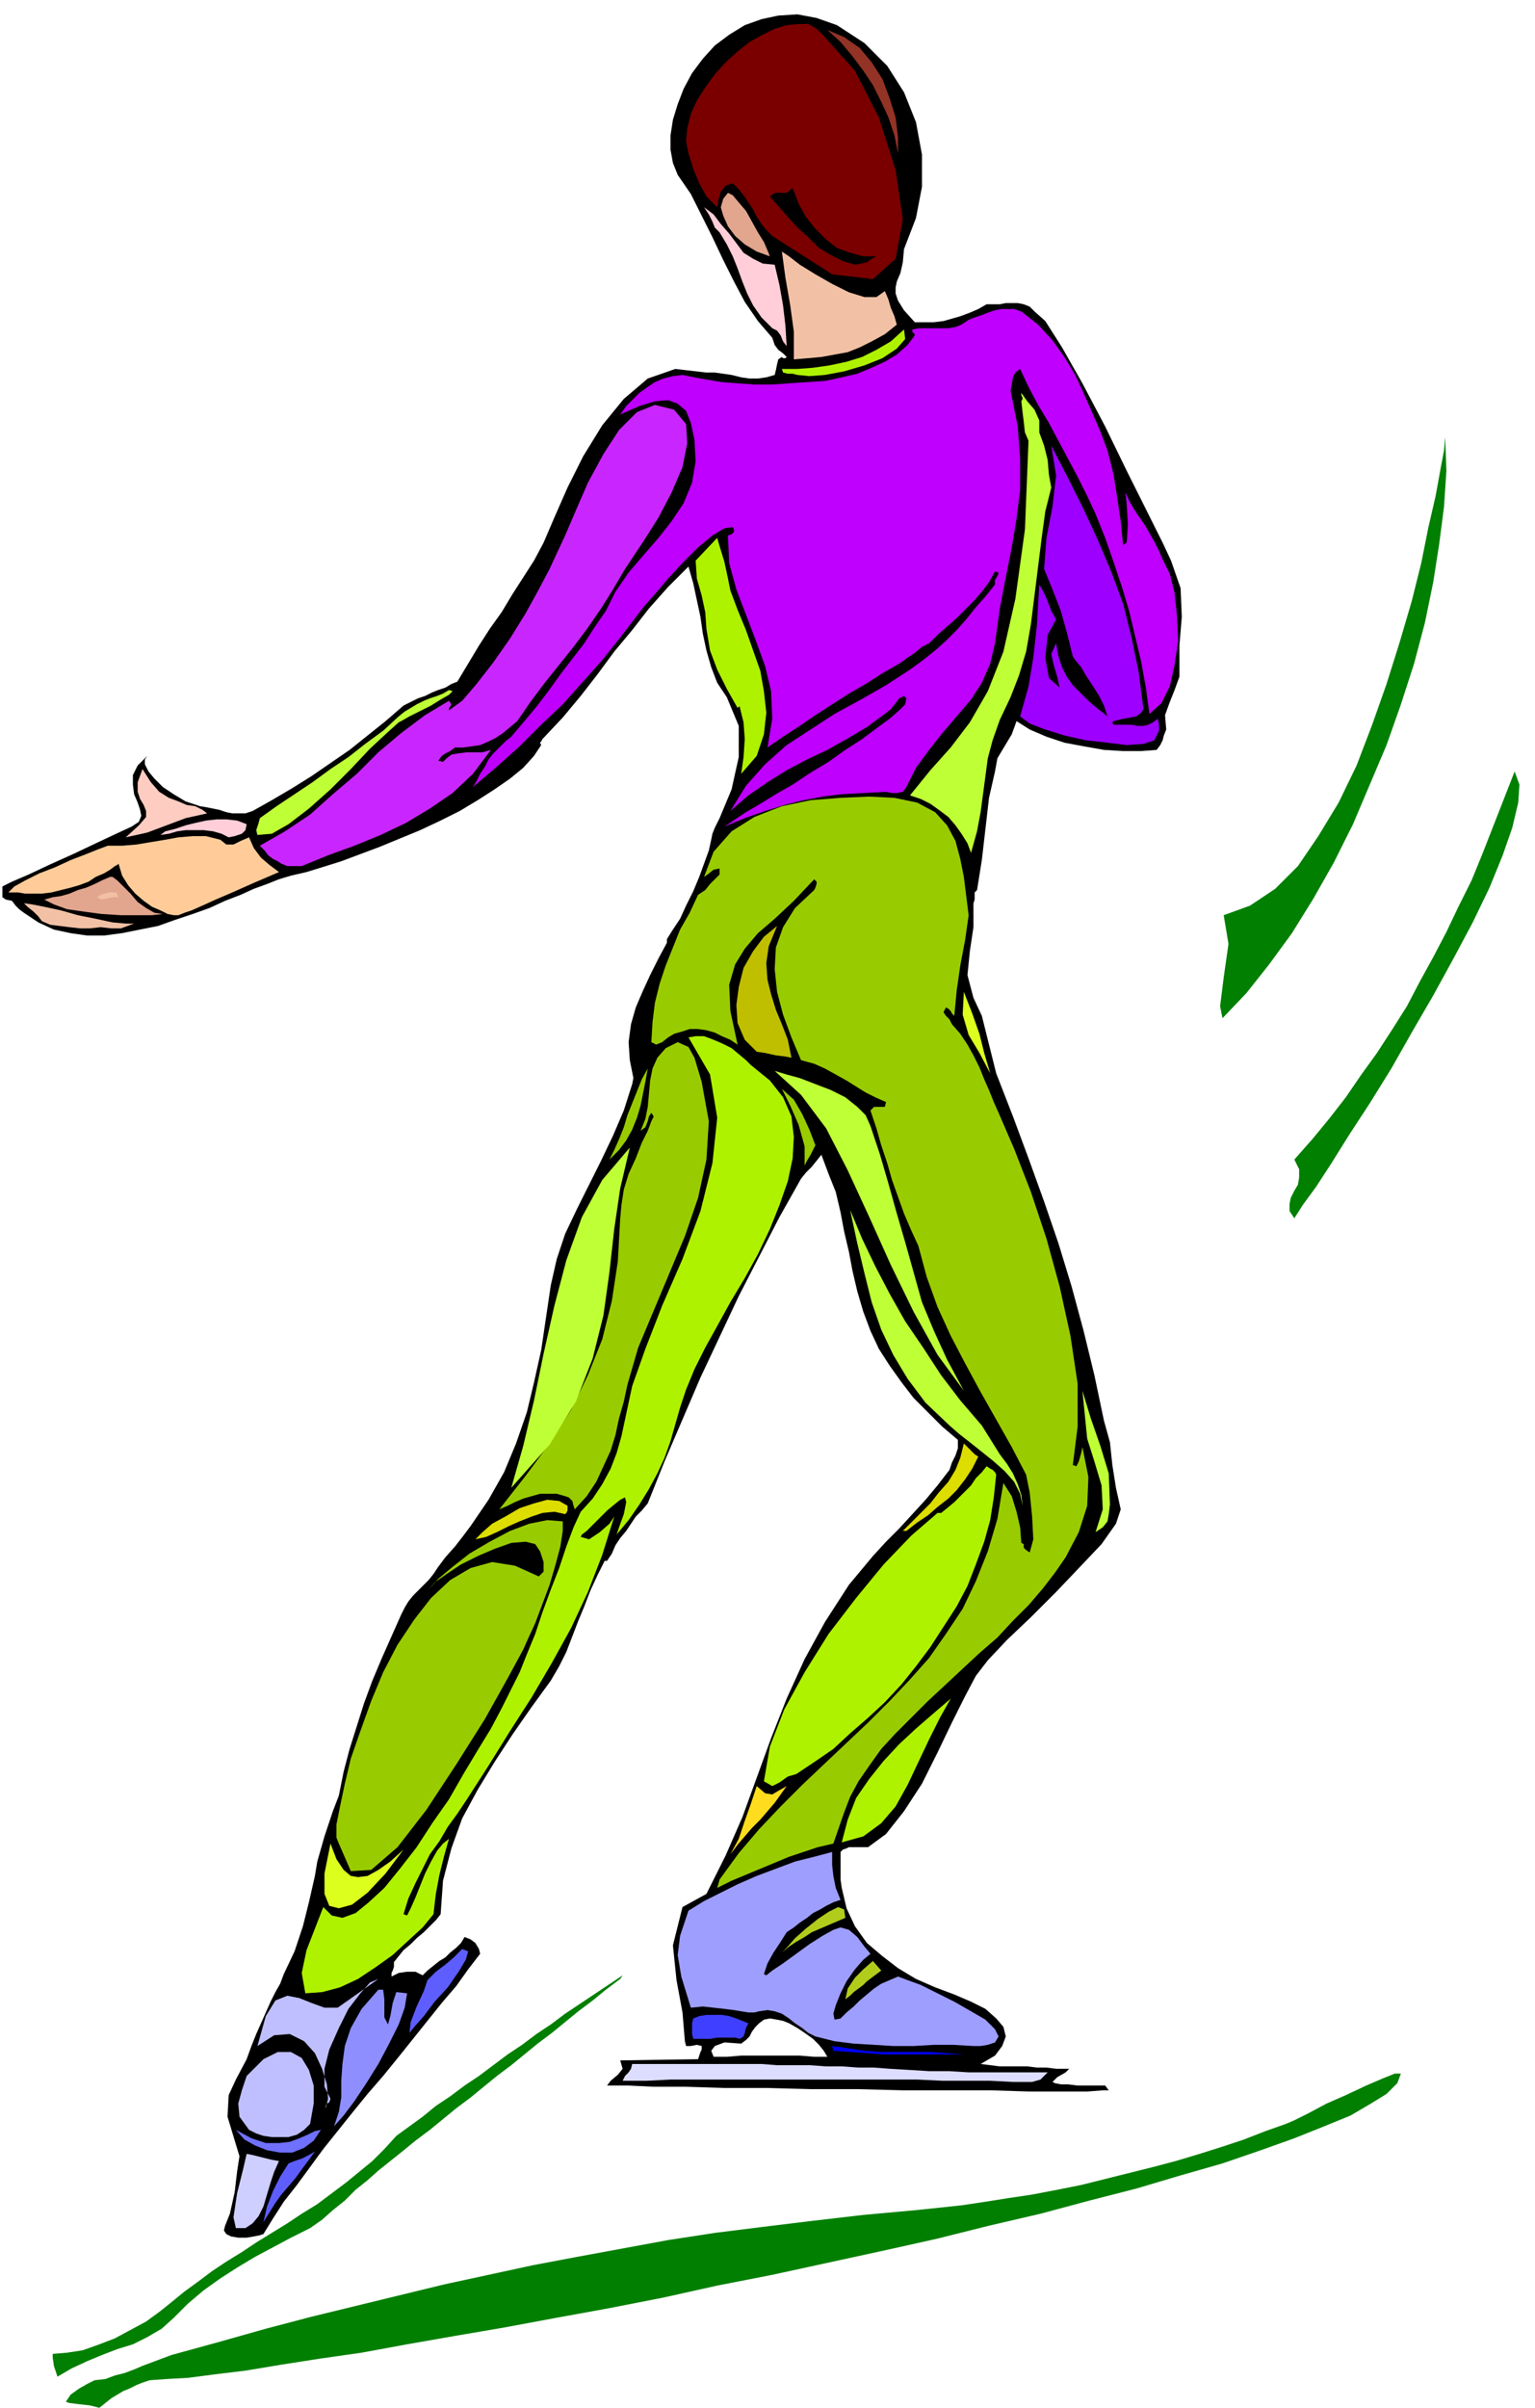 <svg xmlns="http://www.w3.org/2000/svg" fill-rule="evenodd" height="2.01in" preserveAspectRatio="none" stroke-linecap="round" viewBox="0 0 1282 2010" width="1.282in"><style>.pen1{stroke:none}.brush2{fill:#000}.brush5{fill:#e2a58e}.brush6{fill:#ffced8}.brush7{fill:#f2c1a5}.brush9{fill:#aff200}.brush10{fill:#bfff35}.brush14{fill:#9c0}.brush17{fill:#ddff1e}.brush18{fill:#dd0}.brush20{fill:#007f00}.brush22{fill:#b2cc1c}.brush23{fill:#5e5eff}.brush24{fill:#bfbfff}</style><path class="pen1 brush2" d="m755 208-1 11-2 9-3 7-1 5v5l2 6 5 8 9 10h16l8-1 7-2 7-2 8-3 7-3 7-4h11l5-1h10l5 1 5 2 4 4 9 8 14 22 17 30 19 36 18 37 17 34 13 26 7 15 8 23 1 24-2 24v26l-4 11-4 10-4 11 1 12-2 5-1 4-2 4-3 4-13 1h-15l-16-1-17-3-16-3-15-5-14-6-11-7-4 11-6 10-6 10-2 11-5 22-3 26-3 26-4 25-2 2v6l-1 3v20l-3 20-2 20 5 19 7 15 4 16 4 16 4 16 14 36 13 35 13 36 12 35 11 36 10 37 9 37 8 38 5 18 2 19 3 19 4 18-4 12-12 17-18 19-20 21-21 21-20 19-16 17-10 13-9 17-11 22-12 25-13 26-15 23-15 19-15 11h-16l-2 1-3 1-2 2v23l1 7 4 17 7 15 10 14 13 11 13 10 15 9 16 7 16 6 14 6 12 6 9 8 6 7 2 8-3 8-6 8-12 7 8 1 8 1h23l8 1h8l8 1h11l-3 3-7 4-4 4 2 1 5 1h6l8 1h23l3 4h-5l-13 1h-48l-32-1h-73l-39-1h-39l-38-1h-35l-32-1h-26l-21-1h-18l3-4 6-5 4-5-2-7 65-1 1-3 1-3 1-2v-3l-4-1-5 1h-4l-1-4-2-24-5-27-3-29 8-32 20-11 16-32 14-32 12-33 12-33 13-33 15-33 17-31 20-31 10-12 10-12 11-12 11-11 11-12 11-12 10-12 10-13 2-6 3-6 2-6v-7l-13-11-12-12-12-12-10-13-10-14-9-14-7-15-6-16-5-17-4-17-3-16-4-17-3-16-4-17-6-15-6-16-4 5-4 5-5 5-4 5-18 32-17 33-17 33-16 34-16 34-15 35-15 35-14 35-5 6-5 5-4 6-4 6-5 6-4 6-3 7-4 6h-2l-6 12-6 13-5 13-5 12-5 13-5 13-6 12-7 12-16 22-16 23-15 23-14 23-13 24-9 25-7 27-2 28-4 5-5 5-5 5-6 5-5 5-6 5-4 5-4 5v4l-1 3-1 2v3l6-3 7-1h7l6 3 4-4 5-4 5-4 5-3 4-4 5-4 4-4 3-5 5 2 4 3 3 5 1 4-10 13-10 14-12 14-12 15-12 15-12 15-13 16-13 15-13 16-12 15-12 15-11 15-11 15-11 14-9 14-8 13-3 1-5 1-6 1h-7l-6-1-4-2-2-3 1-4 4-10 4-18 2-17 2-13-10-33 1-18 6-13 9-17 4-11 4-10 4-9 4-9 4-9 4-8 4-7 3-8 9-19 7-21 5-20 5-22 2-12 6-21 7-21 5-13 4-20 5-19 6-19 6-19 7-19 8-19 8-18 8-18 3-6 3-5 4-5 4-4 4-4 5-5 4-5 4-6 6-8 8-9 7-9 6-8 15-22 13-23 10-24 9-26 6-25 6-27 4-27 4-27 5-22 7-21 10-21 10-20 10-20 10-21 9-21 7-22 1-5-3-15-1-15 2-15 4-14 6-14 6-13 7-14 7-13v-3l5-8 6-9 5-11 6-12 5-12 4-11 4-11 2-9 1-5 2-5 2-4 2-4 10-24 6-27v-26l-10-24-8-12-5-13-4-14-3-14-2-14-3-14-3-14-4-14-17 17-16 18-14 18-15 18-14 19-14 18-15 18-16 17-1 1-1 2-1 1 1 2-6 9-9 10-11 9-13 9-14 9-15 9-16 8-17 8-17 7-17 7-16 6-16 6-16 5-13 4-13 3-10 3-10 4-11 4-11 5-13 5-13 6-14 5-15 5-14 5-15 3-15 3-15 2H73l-14-2-14-3-13-6-12-8-4-3-3-3-3-4-5-1-3-2v-9l8-4 14-6 17-8 20-9 19-9 17-8 13-6 6-4 2-5-1-5-2-6-3-7-1-8v-8l4-8 8-8-2 3v4l3 6 5 6 7 7 9 6 10 6 12 4 6 1 5 1 5 1 6 2 5 1h11l6-2 16-9 17-10 16-10 16-11 16-11 15-12 15-12 15-13 6-3 6-3 6-2 6-3 5-2 6-2 5-3 5-2 9-15 9-15 9-14 10-14 9-15 9-14 9-14 8-15 9-21 11-25 13-26 16-26 18-22 20-17 23-8 26 3h7l7 1 7 1 8 2 7 1h7l7-1 7-2 1-4 1-5 1-4 3-2 1 1h2l1-1-3-3-4-3-3-4-2-6-12-14-11-16-9-17-9-18-9-19-9-18-9-18-11-16-4-10-2-11v-12l2-13 4-13 5-13 7-13 9-12 10-11 12-9 13-8 14-5 14-3 16-1 16 3 17 6 23 15 19 19 14 22 10 25 5 27v27l-5 26-10 26zM649 1686l-6-1-5 1-4 3-3 3-3 4-2 4-3 3-4 3-14-1-8 3-3 4 2 5h11l12-1h49l12 1h11l-3-5-4-5-5-5-7-5-6-4-7-4-5-2-5-1z"/><path class="pen1" style="fill:#7a0000" d="m645 197-5-5-4-5-4-6-3-6-4-6-4-6-4-5-5-5-6 2-4 5-2 7-1 6-9-9-6-11-5-12-4-13-2-10 1-11 3-12 5-11 7-11 8-11 9-10 10-9 10-8 11-6 10-5 10-3 10-1h8l7 4 6 6 26 29 20 39 14 44 6 41-6 33-19 17-34-4-50-32z"/><path class="pen1" style="fill:#933326" d="m750 128-3-15-5-15-6-13-7-14-8-12-9-12-10-12-11-10 14 6 13 9 10 12 9 14 6 16 5 16 2 16v14z"/><path class="pen1 brush2" d="m732 214-4 2-4 3-5 1-5 1-10-3-10-5-10-6-9-9-9-8-9-10-7-8-7-8 4-3h10l5-4 5 13 6 11 8 10 9 9 9 7 11 4 11 3h11z"/><path class="pen1 brush5" d="m608 161 4 2 5 6 6 7 5 9 5 9 5 8 3 7 2 5-11-4-10-6-8-7-6-8-4-9-2-7 2-7 4-5z"/><path class="pen1 brush6" d="m647 221 4 17 3 17 2 17 1 17-3-4-2-5-3-4-4-2-9-9-7-10-5-10-4-10-4-11-4-10-5-10-6-10-4-4-2-5-3-6-4-6 8 6 6 8 7 8 6 8 6 8 8 5 8 4 10 1z"/><path class="pen1 brush7" d="m739 243 3 7 2 7 3 7 2 7-10 8-11 6-10 5-10 4-11 2-11 2-11 1-12 1v-23l-3-22-4-23-3-22 6 4 9 7 13 8 14 8 14 7 13 4h10l7-5z"/><path class="pen1" style="fill:#bf00ff" d="m925 376 5 20 3 19 3 20 2 20 3-2 1-15-1-17-1-10 3 7 4 7 4 6 5 7 4 7 4 7 4 8 3 7 6 12 4 16 2 19 1 21-3 20-4 18-7 14-10 9-3-22-4-22-5-21-5-21-6-20-7-21-7-20-8-20-7-15-8-16-8-15-8-15-8-15-9-15-8-15-7-15-4 3-2 4-1 6-1 5 6 30 2 27v26l-3 24-4 24-5 25-5 26-4 29-4 17-7 16-9 14-12 14-12 14-11 14-11 15-8 16-3 4-5 1h-4l-5-1-19 1-18 1-16 2-16 3-16 4-16 5-17 6-17 7 3-2 6-4 9-6 12-7 13-8 14-8 15-10 15-9 14-10 14-9 12-9 11-8 8-7 5-5 1-5-2-2-4 2-3 4-4 5-5 4-15 11-17 10-16 9-17 8-17 9-16 10-16 11-15 13 13-21 16-18 18-16 20-13 20-13 22-12 21-12 20-13 11-8 10-8 9-8 9-9 8-9 8-10 8-9 8-10v-4l2-3 1-3-3-1-5 9-6 8-7 8-7 7-7 7-8 7-8 7-7 7-6 3-6 5-6 4-7 5-14 8-14 9-14 8-14 9-14 9-13 9-14 9-13 9 4-24-1-23-5-21-8-22-8-21-8-21-6-22-1-23 3-1 2-2v-2l-1-2-7 1-10 6-12 10-13 13-12 13-11 13-8 9-4 5-16 21-16 20-16 18-17 19-18 17-18 18-19 17-20 17 3-5 3-6 4-6 3-6 4-5 5-5 5-5 5-4 11-13 10-12 10-13 10-14 10-13 10-13 9-14 9-13 8-16 11-16 12-14 13-15 11-14 10-15 7-17 3-18-1-18-3-14-4-10-7-6-8-3-11 1-13 4-16 7 5-7 6-6 5-5 7-5 6-4 7-3 8-2 8-1 10 2 11 2 12 2 13 1 14 1h15l14-1 15-1 15-1 14-3 13-3 12-5 11-5 10-6 9-8 6-8v-1l-1-1-1-1v-2l6-1h24l6-1 5-2 6-4 5-2 6-2 5-2 6-2 5-1h11l6 2 14 11 12 13 10 14 9 15 7 15 7 16 7 16 6 16z"/><path class="pen1 brush9" d="m666 313-4-1h-4l-4-1-1-3h13l13-1 14-2 14-3 13-4 12-6 12-7 11-10 1 8-7 8-12 8-15 6-17 5-16 3-13 1-10-1z"/><path class="pen1 brush10" d="m868 361 4 11 3 12 1 12 2 11-5 20-3 22-3 24-3 24-3 24-4 23-6 20-7 18-9 19-6 17-4 15-2 15-2 15-2 15-3 16-5 18-3-8-5-8-5-7-6-7-8-6-7-5-8-4-9-3 17-21 17-19 16-21 15-26 13-33 10-44 8-58 3-74-3-7-1-9-1-8-1-9 1-2v-1l-1-2v-2l5 7 6 7 4 9v10z"/><path class="pen1" style="fill:#c926ff" d="m522 475-10 17-10 16-11 16-12 16-12 15-12 15-12 16-11 16-6 5-6 5-6 4-6 3-7 3-7 1-7 1h-7l-4 3-4 2-3 2-3 4 4 1 3-3 4-3 5-1 8-1h13l7-2-15 20-17 16-19 13-20 12-21 10-22 9-22 8-22 9h-12l-5-2-3-2-4-2-4-3-3-4-4-4 21-12 21-14 19-17 20-17 18-18 19-16 20-15 20-12 2 3-1 2-1 1v2l11-8 12-14 14-18 14-20 13-21 11-20 9-17 6-13 7-15 9-21 10-23 13-24 13-20 15-15 15-6 16 4 10 12 1 16-4 20-9 21-11 21-12 19-10 15-6 9z"/><path class="pen1" style="fill:#9e00ff" d="M930 605h15l5 1h5l4-1 4-2 4-3 1 5v5l-2 4-2 4-9 3-14 1-16-2-18-2-18-4-16-5-13-5-8-6 7-25 4-24 3-27 2-34 4 7 3 7 3 8 4 7-7 13-2 19 3 17 9 8-2-9-3-10-2-9 4-9 2 11 3 9 4 8 5 7 6 6 7 7 7 6 9 7-1-3-2-6-4-8-5-8-6-9-4-7-5-6-2-3-5-20-5-18-7-18-7-17 2-26 5-26 3-26-4-25 14 27 13 26 12 26 11 26 10 27 7 28 6 29 4 31-2 3-4 3-5 1-6 1-4 1-4 1-1 1 1 2z"/><path class="pen1 brush9" d="m610 493 6 16 7 17 6 17 6 17 3 17 2 18-2 18-6 18-13 15 2-14 1-15-1-14-3-12v-1h-1l-1 1-9-16-8-16-6-16-3-18-1-14-3-14-4-14-1-15 18-19 2 7 4 13 3 14 2 10z"/><path class="pen1 brush10" d="m333 603-10 9-14 13-16 17-17 17-18 16-17 13-14 8-12 1-1-4 1-3 1-3 1-4 14-10 15-10 15-10 15-11 15-10 14-11 15-11 13-12 5-4 5-3 5-3 6-3 5-2 6-2 5-2 5-3 3 1-3 3-7 4-8 5-10 5-8 4-7 4-2 1z"/><path class="pen1" style="fill:#ffccc1" d="m173 679-9 2-9 2-8 3-8 3-8 3-8 3-9 2-9 2 11-10 6-7v-5l-2-5-3-5-2-6v-8l4-11 7 11 7 8 8 5 8 3 7 3 7 1 6 3 4 3z"/><path class="pen1 brush14" d="m809 764-3 21-4 21-3 21-2 21-2-2-1-2-2-2-2-1-2 4 2 3 3 3 2 4 7 8 6 9 5 9 5 10 4 10 4 9 4 10 4 9 13 30 14 36 13 39 11 40 9 41 6 40v36l-4 32 3 1 2-4 2-7 1-5 5 25-1 24-7 22-11 21-9 13-10 13-12 14-13 13-13 14-15 13-14 13-15 14-14 13-14 14-13 13-12 13-10 14-9 13-7 13-5 13-9 26-13 3-12 4-12 4-12 5-12 5-12 5-12 5-12 6 2-7 16-22 17-20 18-19 18-18 19-18 18-17 18-17 18-18 17-18 16-18 14-20 14-21 11-23 10-25 8-27 5-30 7 11 4 13 3 13 1 13 2 1v3l2 2 3 2 3-11-1-19-2-20-3-15-12-23-13-23-13-23-13-24-12-23-11-24-9-25-7-26-6-13-6-14-5-14-5-14-4-14-5-15-4-14-5-15 3-3h9l1-4-9-4-8-4-8-5-8-5-9-5-9-5-9-4-11-3-8-19-7-19-5-19-2-19 1-18 6-17 10-16 16-15 1-2 1-3v-2l-2-2-17 18-16 15-14 12-11 13-8 13-5 17 1 22 6 28-6-4-7-3-6-3-7-2-7-1h-7l-6 2-7 2-5 3-5 4-5 2-4-2 1-17 2-16 4-16 5-15 6-15 6-15 8-14 7-15 6-4 4-5 4-4 4-4v-5l-5 1-5 4-3 2 8-21 15-17 19-12 23-9 24-5 25-2 24-1 21 1 19 4 15 8 10 11 7 13 4 15 3 15 2 16 2 16z"/><path class="pen1 brush6" d="m191 699-6-3-7-2-8-1h-15l-7 1-7 2-7 1 4-3 8-2 9-3 8-2 9-2 9-1h8l9 1 8 3-1 5-3 3-6 2-5 1z"/><path class="pen1" style="fill:#fc9" d="m208 699 4 9 6 8 7 6 8 6-21 9-18 8-14 6-11 5-9 4-6 2-5 2h-4l-5-1-6-3-7-3-7-5-7-6-6-7-5-8-3-10-1 1-2 1-4 3-5 3-7 3-6 4-8 3-7 2-8 2-8 2-8 1H21l-6-1H7l5-5 9-5 12-6 13-5 13-6 13-5 10-4 8-3h12l12-1 12-2 12-2 11-2 12-1h11l12 3 5 4h6l6-3 7-3z"/><path class="pen1 brush5" d="m37 751 7-2 7-1 7-2 7-3 7-2 7-3 6-3 7-3h2l4 3 5 5 6 6 6 7 7 5 7 4 7 1-9 1h-26l-16-1-15-2-14-2-11-4-8-4z"/><path class="pen1 brush7" d="M99 749h-5l-5 1-4 1-4-2 3-2 7-2h6l2 4zm2 26h-8l-9-1-9 1h-8l-9-1-8-1-8-1-7-3-3-4-4-4-5-4-3-3 7 1 10 2 14 3 14 4 15 3 14 3 11 1h7l-11 4z"/><path class="pen1" style="fill:#bfbf00" d="m661 883-5-1-8-1-9-2-7-1-10-10-6-14-1-15 2-15 4-16 8-14 9-12 11-9-7 17-2 14 1 14 3 12 4 13 5 12 5 13 3 15z"/><path class="pen1 brush17" d="m827 896-9-17-9-15-5-17 1-19 7 18 6 17 4 16 5 17z"/><path class="pen1 brush9" d="m627 889 16 13 11 14 7 16 2 17-1 18-4 19-7 20-8 20-10 21-11 20-12 20-11 20-10 18-9 18-7 17-5 15-4 14-4 14-5 14-6 13-7 13-8 13-9 13-10 12 2-6 4-11 2-10-1-4-4 2-5 4-6 5-6 6-6 6-5 5-4 3-1 2 7 2 9-6 8-7 4-6-10 32-12 31-14 30-16 29-17 29-18 28-18 29-18 28-8 12-8 11-7 12-8 11-6 12-6 12-6 13-4 13 3 1 3-6 4-9 4-10 4-10 5-10 5-9 5-6 5-4-4 14-4 16-3 16-2 17-9 11-12 11-13 12-14 10-15 10-15 7-15 4-14 1-3-17 4-19 7-18 7-18 7 7 9 2 11-4 11-9 13-12 13-16 14-18 13-20 14-20 12-21 12-20 11-18 9-17 7-14 5-10 3-6 6-15 7-17 6-18 7-19 7-18 6-18 6-16 6-13 10-11 8-12 7-13 5-13 4-14 3-14 3-14 3-14 11-31 14-36 17-39 15-40 10-40 4-38-6-36-18-31 6-1h7l8 3 7 3 8 4 6 5 6 5 4 4z"/><path class="pen1 brush14" d="m480 1260-1-3-1-4-3-3-3-1-7-2h-14l-7 2-7 2-7 3-6 3-7 3 22-28 20-27 18-28 14-29 12-30 8-32 5-33 2-36 1-11 2-13 4-13 6-13 5-13 5-10 3-8 2-4-2-3-2 3-1 4-2 5-4 3 4-10 2-10 1-11 1-11 2-10 4-9 7-8 10-5 9 4 5 9 3 10 3 10 6 33-2 32-7 32-11 32-13 31-13 31-13 31-9 31-3 14-4 14-3 14-4 13-6 13-6 13-8 12-10 11z"/><path class="pen1 brush14" d="m509 968 4-8 4-9 4-10 3-10 4-10 4-10 4-10 5-9-2 11-2 10-2 10-3 10-4 10-5 9-6 8-8 8z"/><path class="pen1 brush10" d="m727 940 8 24 7 24 7 25 7 24 7 25 7 25 10 24 11 24 14 26-22-30-20-36-19-39-18-40-18-39-18-35-21-28-22-20 10 3 11 3 13 5 13 5 12 6 10 8 7 7 4 9z"/><path class="pen1 brush14" d="M672 973v-16l-5-18-7-16-7-14 10 9 7 12 6 13 5 13-2 4-2 4-3 5-2 4z"/><path class="pen1 brush10" d="m427 1242 10-35 9-38 8-39 9-40 10-38 13-36 17-31 23-27-8 34-5 34-4 36-5 36-9 36-14 36-22 36-32 36zm366-52-20-19-15-20-12-20-10-21-8-23-6-24-6-25-6-28 10 24 11 23 12 23 13 23 15 22 15 23 16 21 18 21 5 8 5 8 5 8 6 8 5 8 4 9 3 9 1 9-2-10-5-10-8-9-9-8-10-8-10-8-9-7-8-7zm134 66-1 8-1 6-4 5-6 4 6-19-1-20-6-20-6-19-1-10-1-10-1-10-1-10 7 23 8 23 7 23 1 26z"/><path class="pen1 brush18" d="m817 1216-5 10-6 9-7 9-7 7-9 7-8 7-9 6-9 7h-3l7-7 8-8 8-8 7-9 8-9 6-10 4-10 3-12 3 3 3 3 3 3 3 2z"/><path class="pen1 brush9" d="m832 1231-2 19-3 19-5 18-7 19-7 18-9 17-11 17-11 17-12 16-12 15-14 15-14 13-15 13-14 13-16 11-15 10-7 2-7 5-6 3-7-4 5-29 12-31 17-31 20-32 23-30 23-28 23-24 22-19h3l5-4 6-5 4-4 5-5 5-5 4-6 5-5 4-5 3 2 2 1 2 2 1 2z"/><path class="pen1 brush18" d="M474 1257v4l-1 2-1 1-9-2-10 1-9 3-10 4-9 4-10 5-9 4-9 2 6-6 8-7 11-6 12-7 12-4 11-3 10 1 7 4z"/><path class="pen1 brush14" d="m437 1377-13 24-19 34-24 38-25 38-24 31-22 19-17 1-10-23-2-5v-11l3-15 4-19 5-21 8-23 9-25 10-24 12-23 14-21 14-18 16-15 17-10 18-5 19 3 20 9 4-4v-8l-3-9-4-6-8-2-12 1-14 5-14 6-14 7-12 8-10 7-5 6 8-9 12-10 14-11 17-10 17-9 16-6 15-3 13 1v8l-2 13-4 15-5 17-6 16-6 16-6 13-4 9z"/><path class="pen1 brush9" d="m703 1538 5-19 7-18 11-16 12-15 13-14 14-13 15-13 14-12-9 16-9 18-9 19-9 19-10 18-12 14-15 11-18 5z"/><path class="pen1" style="fill:#ffdd1e" d="m657 1491-5 7-5 7-6 7-6 7-7 7-6 7-6 7-6 8 7-13 5-15 5-14 5-15 7 6 6 1 5-3 7-4z"/><path class="pen1 brush20" d="m518 1652-12 9-11 9-12 9-11 9-11 9-12 9-11 9-11 9-12 9-11 9-11 9-12 9-11 9-11 9-12 9-11 9-10 8-10 8-9 8-10 8-9 9-10 8-9 8-10 7-16 8-15 8-15 8-15 9-14 9-14 10-13 11-12 12-10 9-12 7-12 6-13 4-13 5-12 5-13 6-12 7-1-3-2-6-1-7v-3l12-1 13-2 14-5 13-5 13-7 13-7 11-8 10-8 11-9 11-8 12-9 12-8 13-8 12-8 13-8 13-8 12-8 13-8 12-9 12-9 11-9 11-9 10-10 10-11 11-8 11-8 11-9 12-8 12-9 12-8 12-9 12-9 12-8 12-9 12-8 12-9 12-8 12-8 12-8 12-8-2 3z"/><path class="pen1 brush17" d="m276 1539 5 13 6 9 6 5 6 1 8-1 9-5 10-7 11-10-15 20-15 16-13 10-11 3-8-2-4-10v-17l5-25z"/><path class="pen1" style="fill:#9e9eff" d="m657 1613-5 8-6 9-5 9-3 9 2 1 5-4 9-6 11-8 11-8 11-7 9-5 6-2 7 2 7 6 6 8 5 6-6 5-7 8-7 10-5 10-4 10-2 7 1 5 5-1 5-5 6-5 5-5 6-5 6-5 6-4 7-3 7-3 8 3 11 4 14 7 14 7 14 8 12 7 8 8 3 6-3 5-6 2-6 1h-6l-17-1h-16l-17 1h-17l-16-1-17-1-16-2-16-4-6-3-5-4-6-4-5-4-6-4-6-2-6-1-7 1-4 1h-5l-6-1-6-1-8-1-9-1-9-1-10 1-8-26-3-18 2-16 7-21 13-8 14-7 14-7 16-7 16-6 16-6 16-4 15-4v11l1 9 2 10 4 10-6 2-6 3-5 3-6 3-5 4-6 4-5 4-6 4z"/><path class="pen1 brush22" d="m706 1601-7 3-7 3-7 3-7 3-6 4-7 4-6 4-6 5 4-4 7-8 9-8 10-8 9-6 8-4 5 2 1 7z"/><path class="pen1 brush23" d="m342 1697 1-9 5-13 6-13 3-9 7-7 8-6 7-6 7-7 5 2-2 7-6 10-9 13-11 12-9 12-8 9-4 5z"/><path class="pen1 brush22" d="m736 1645-4 3-4 3-4 3-3 3-4 3-4 3-3 3-4 3 2-9 6-9 7-7 8-7 7 8z"/><path class="pen1 brush24" d="m276 1752-1 3-2 1-1 2v2l2-8-1-12-4-13-6-13-9-10-12-6-13 1-14 9 7-25 8-13 10-4 10 2 10 4 11 4h11l10-7 24-17-7 3-8 9-10 13-8 16-8 18-4 16v15l5 10z"/><path class="pen1" style="fill:#8e8eff" d="m320 1661 1 8v15l3 6 2-7 2-11 3-9 9 1-2 12-5 14-8 16-9 17-10 16-10 15-9 12-8 9 4-12 2-12v-14l1-14 2-15 5-15 9-16 14-16h4z"/><path class="pen1 brush20" d="m125 1987-6 2-5 2-6 3-5 2-5 3-5 3-5 4-5 4-8-2-9-1-8-1-3-1 4-6 7-5 7-4 6-3 9-1 8-3 8-2 8-3 7-3 8-3 8-3 8-3 40-11 39-11 38-10 37-9 37-9 37-9 37-8 37-8 37-7 38-7 38-7 39-6 40-5 41-5 43-5 44-4 19-2 19-2 20-3 19-3 20-3 21-4 20-4 20-5 20-5 20-5 19-5 20-6 19-6 18-6 18-7 17-6 7-3 12-6 15-8 16-7 17-8 14-6 10-4h5l-3 8-9 9-13 8-17 10-22 9-25 10-28 10-32 11-35 10-37 11-39 10-41 11-43 10-44 11-45 10-46 10-46 10-46 9-45 10-46 9-44 8-43 8-41 7-40 7-38 7-35 5-32 5-30 5-25 3-23 3-18 1-14 1z"/><path class="pen1" style="fill:#3f3fff" d="m625 1689-2 4-1 4-1 3-3 2-4-1h-15l-6 1h-14l-1-4v-9l1-4 5-2 6-1h13l6 1 6 2 5 2 5 2z"/><path class="pen1" style="fill:#00f" d="M805 1715h-67l-14-1-14-1-14-1-1-4 14 2 13 2 14 1h41l14 1 14 1z"/><path class="pen1 brush24" d="m259 1773-5 5-6 4-7 2h-14l-7-1-6-2-6-3-8-11-1-11 3-11 4-12 14-14 12-6h11l9 5 6 10 4 13v15l-3 17z"/><path class="pen1" style="fill:#ddf" d="m875 1730-6 6-7 2h-16l-19-1h-40l-21-1H560l-20 1h-20l2-4 3-3 2-3 1-4h108l13 1h27l14 1h13l14 1h13l13 1 17 1 16 1h17l16 1h66z"/><path class="pen1" style="fill:#7070ff" d="m197 1778 13 7 12 4h11l9-1 8-3 7-3 6-3 5-1-6 9-8 6-10 4h-10l-11-2-10-4-9-5-7-8z"/><path class="pen1 brush23" d="m263 1796-5 7-6 8-5 7-6 7-6 7-5 7-5 8-5 8 3-13 5-13 6-12 7-11 5-2 6-2 6-3 5-3z"/><path class="pen1" style="fill:#ceceff" d="m233 1804-4 9-3 9-3 10-3 10-4 8-5 6-6 4h-8l-2-9 3-20 5-20 3-13 5 1 8 2 8 2 6 1z"/><path class="pen1 brush20" d="m1021 850-2-10 3-24 4-28-4-24 22-8 21-14 19-19 17-25 17-28 15-31 13-34 12-34 11-35 10-34 8-32 6-30 6-26 4-22 3-16 1-11 1 28-2 30-4 31-5 32-7 34-9 34-11 34-12 34-14 33-14 33-16 32-17 30-18 29-19 26-19 24-20 21zm60 118 4 8v7l-1 6-3 5-3 6-1 5v6l4 6 7-11 11-15 13-20 15-24 17-26 18-29 17-30 18-31 17-31 16-30 14-29 11-27 8-23 5-21 1-15-4-11-9 23-9 23-9 23-9 22-11 22-10 21-11 21-11 20-11 21-12 19-13 20-13 18-13 19-14 18-14 17-15 17z"/></svg>
